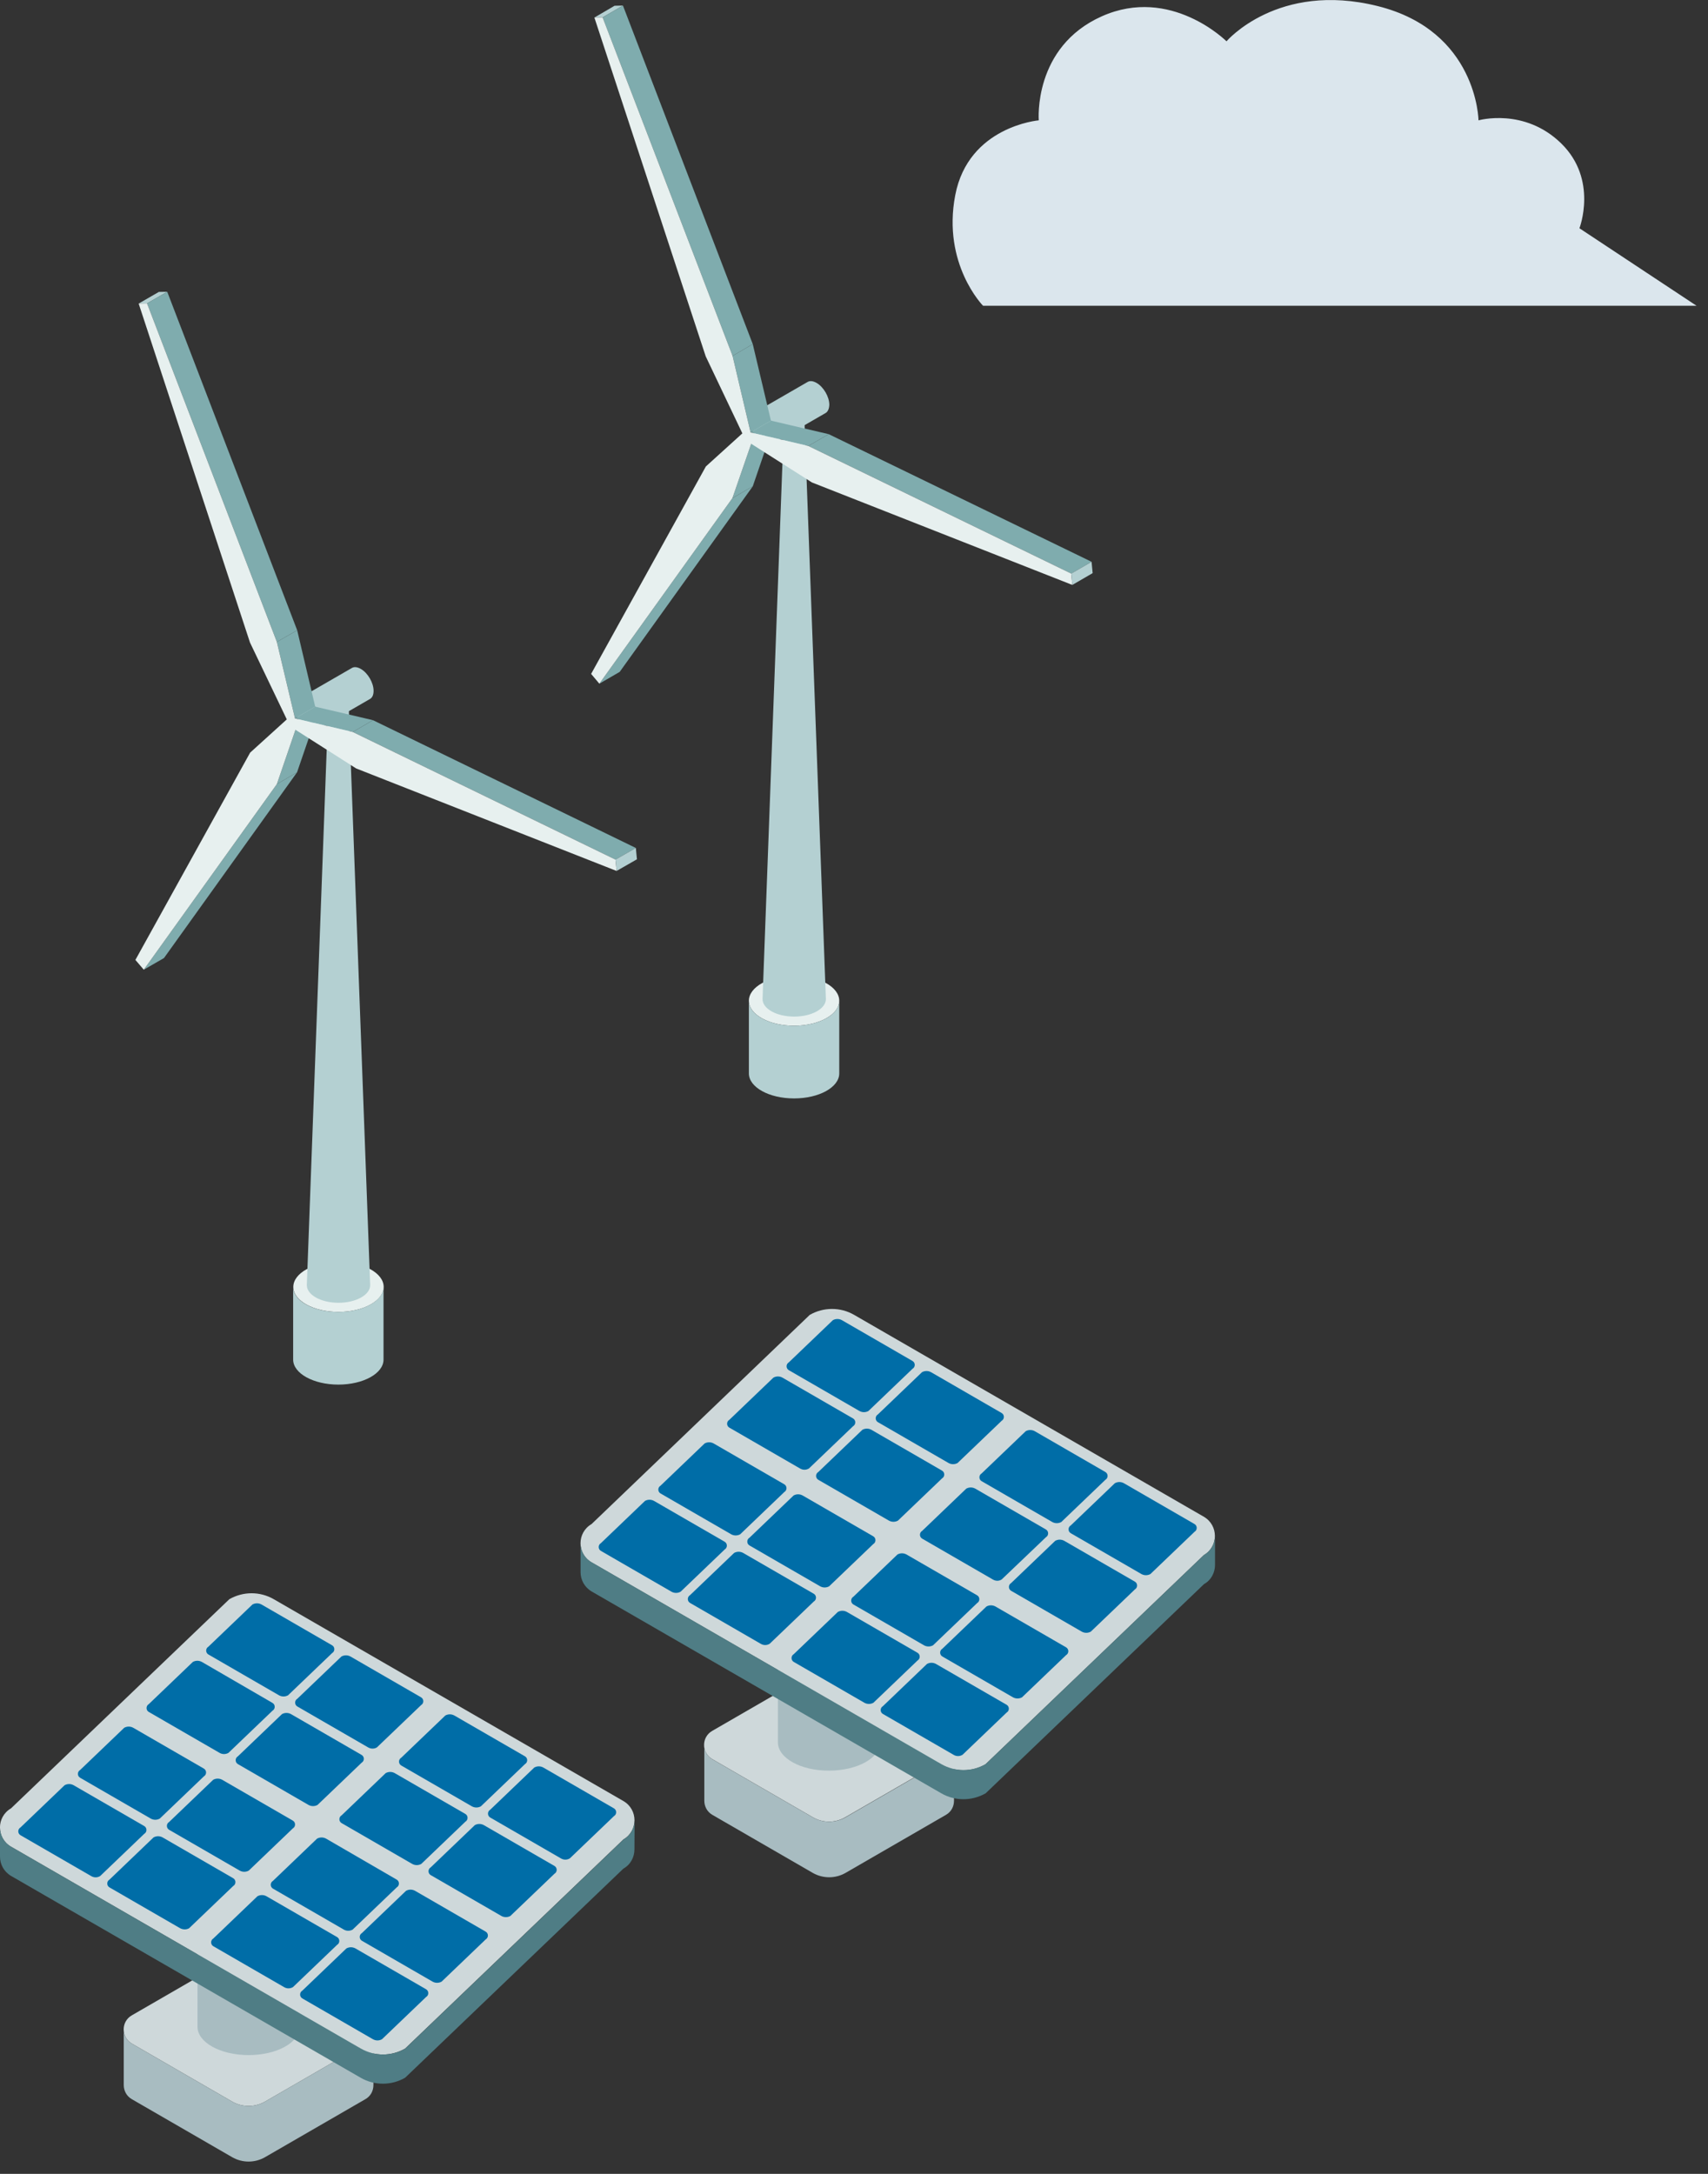 <?xml version="1.0" encoding="utf-8"?>
<!-- Generator: Adobe Illustrator 27.1.1, SVG Export Plug-In . SVG Version: 6.00 Build 0)  -->
<svg version="1.1" id="レイヤー_1" xmlns="http://www.w3.org/2000/svg" xmlns:xlink="http://www.w3.org/1999/xlink" x="0px"
	 y="0px" viewBox="0 0 110 140" style="enable-background:new 0 0 110 140;" xml:space="preserve">
<rect x="0" y="0" width="110" height="140" fill="#333333" stroke="none"/>
<style type="text/css">
	.st0{fill:#E7F0EF;}
	.st1{fill:#B4D0D2;}
	.st2{fill:#BEDCD9;}
	.st3{enable-background:new    ;}
	.st4{fill:#7FACAE;}
	.st5{fill:#CED8DA;}
	.st6{fill:#A8BCC1;}
	.st7{fill:#4F7D85;}
	.st8{fill:#006DA7;}
	.st9{fill:#DBE6ED;}
</style>
<g>
	<g>
		<g>
			<g>
				<g>
					<ellipse class="st0" cx="21.8" cy="82.88" rx="2.91" ry="1.61"/>
					<path class="st1" d="M18.88,87.56v-4.68c0,0.89,1.3,1.61,2.91,1.61c1.61,0,2.91-0.72,2.91-1.61v4.68c0,0.89-1.3,1.61-2.91,1.61
						C20.19,89.17,18.88,88.45,18.88,87.56z"/>
					<path class="st2" d="M22.43,45.05c0,0.19-0.28,0.35-0.64,0.35c-0.35,0-0.64-0.16-0.64-0.35c0-0.19,0.28-0.35,0.64-0.35
						C22.15,44.7,22.43,44.86,22.43,45.05z"/>
					<path class="st1" d="M19.76,82.77l1.4-37.72c0,0.19,0.28,0.35,0.64,0.35c0.35,0,0.64-0.16,0.64-0.35l1.4,37.72
						c0,0.62-0.91,1.13-2.04,1.13C20.67,83.9,19.76,83.39,19.76,82.77z"/>
					<g>
						<path class="st2" d="M19.81,45.07c0.45,0.26,0.82,0.89,0.82,1.41c0,0.52-0.37,0.73-0.82,0.47c-0.45-0.26-0.82-0.89-0.82-1.41
							C18.99,45.01,19.36,44.8,19.81,45.07z"/>
						<path class="st1" d="M23.82,45.02l-3.43,1.98c0.15-0.09,0.24-0.27,0.24-0.53c0-0.52-0.36-1.15-0.82-1.41
							c-0.23-0.13-0.43-0.14-0.58-0.06l3.43-1.98c0.15-0.09,0.35-0.07,0.58,0.06c0.45,0.26,0.82,0.89,0.82,1.41
							C24.06,44.76,23.97,44.94,23.82,45.02z"/>
					</g>
				</g>
				<g class="st3">
					<g>
						<polygon class="st4" points="17.83,50.5 19.13,49.74 10.56,61.7 9.26,62.45 						"/>
					</g>
					<g>
						<polygon class="st4" points="19.03,47 20.33,46.24 19.13,49.74 17.83,50.5 						"/>
					</g>
					<g>
						<polygon class="st4" points="17.83,41.34 19.14,40.59 20.3,45.51 19,46.27 						"/>
					</g>
					<g>
						<polygon class="st4" points="19,46.27 20.3,45.51 24.02,46.38 22.72,47.14 						"/>
					</g>
					<g>
						<polygon class="st1" points="8.93,19.55 10.23,18.8 10.77,18.79 9.47,19.54 						"/>
					</g>
					<g>
						<polygon class="st4" points="9.47,19.54 10.77,18.79 19.14,40.59 17.83,41.34 						"/>
					</g>
					<g>
						<polygon class="st4" points="22.72,47.14 24.02,46.38 40.95,54.61 39.64,55.36 						"/>
					</g>
					<g>
						<polygon class="st0" points="9.47,19.54 17.83,41.34 19,46.27 22.72,47.14 39.64,55.36 39.71,56.09 22.94,49.49 19.03,47 
							17.83,50.5 9.26,62.45 8.72,61.82 16.11,48.47 18.47,46.33 16.1,41.38 8.93,19.55 						"/>
					</g>
					<g>
						<polygon class="st1" points="39.64,55.36 40.95,54.61 41.02,55.34 39.71,56.09 						"/>
					</g>
				</g>
			</g>
		</g>
		<g>
			<g>
				<g>
					<ellipse class="st0" cx="51.14" cy="64.45" rx="2.91" ry="1.61"/>
					<path class="st1" d="M48.23,69.13v-4.68c0,0.89,1.3,1.61,2.91,1.61s2.91-0.72,2.91-1.61v4.68c0,0.89-1.3,1.61-2.91,1.61
						S48.23,70.02,48.23,69.13z"/>
					<path class="st2" d="M51.78,26.63c0,0.19-0.28,0.35-0.64,0.35s-0.64-0.16-0.64-0.35c0-0.19,0.28-0.35,0.64-0.35
						S51.78,26.43,51.78,26.63z"/>
					<path class="st1" d="M49.11,64.34l1.4-37.72c0,0.19,0.28,0.35,0.64,0.35s0.64-0.16,0.64-0.35l1.4,37.72
						c0,0.62-0.91,1.13-2.04,1.13C50.02,65.47,49.11,64.97,49.11,64.34z"/>
					<g>
						<path class="st2" d="M49.16,26.64c0.45,0.26,0.82,0.89,0.82,1.41c0,0.52-0.37,0.73-0.82,0.47c-0.45-0.26-0.82-0.89-0.82-1.41
							C48.34,26.59,48.7,26.38,49.16,26.64z"/>
						<path class="st1" d="M53.17,26.6l-3.43,1.98c0.15-0.09,0.24-0.27,0.24-0.53c0-0.52-0.36-1.15-0.82-1.41
							c-0.23-0.13-0.43-0.14-0.58-0.06l3.43-1.98c0.15-0.09,0.35-0.07,0.58,0.06c0.45,0.26,0.82,0.89,0.82,1.41
							C53.4,26.33,53.31,26.52,53.17,26.6z"/>
					</g>
				</g>
				<g class="st3">
					<g>
						<polygon class="st4" points="47.17,32.08 48.48,31.32 39.91,43.27 38.6,44.03 						"/>
					</g>
					<g>
						<polygon class="st4" points="48.38,28.58 49.68,27.82 48.48,31.32 47.17,32.08 						"/>
					</g>
					<g>
						<polygon class="st4" points="47.18,22.92 48.48,22.16 49.65,27.09 48.34,27.85 						"/>
					</g>
					<g>
						<polygon class="st4" points="48.34,27.85 49.65,27.09 53.37,27.96 52.06,28.72 						"/>
					</g>
					<g>
						<polygon class="st1" points="38.28,1.13 39.58,0.37 40.12,0.36 38.81,1.12 						"/>
					</g>
					<g>
						<polygon class="st4" points="38.81,1.12 40.12,0.36 48.48,22.16 47.18,22.92 						"/>
					</g>
					<g>
						<polygon class="st4" points="52.06,28.72 53.37,27.96 70.3,36.18 68.99,36.94 						"/>
					</g>
					<g>
						<polygon class="st0" points="38.81,1.12 47.18,22.92 48.34,27.85 52.06,28.72 68.99,36.94 69.06,37.67 52.29,31.07 
							48.38,28.58 47.17,32.08 38.6,44.03 38.07,43.4 45.46,30.04 47.81,27.91 45.45,22.95 38.28,1.13 						"/>
					</g>
					<g>
						<polygon class="st1" points="68.99,36.94 70.3,36.18 70.37,36.91 69.06,37.67 						"/>
					</g>
				</g>
			</g>
		</g>
	</g>
	<g>
		<g>
			<g>
				<g>
					<g>
						<path class="st5" d="M54.44,117.03l6.47-3.74c0.7-0.4,0.7-1.41,0-1.82l-6.47-3.74c-0.65-0.37-1.45-0.37-2.1,0l-6.47,3.74
							c-0.7,0.4-0.7,1.41,0,1.82l6.47,3.74C52.99,117.41,53.79,117.41,54.44,117.03z"/>
					</g>
					<path class="st6" d="M61.44,112.39c0,0.35-0.17,0.71-0.52,0.91l-6.47,3.74c-0.65,0.37-1.45,0.37-2.1,0l-6.47-3.74
						c-0.35-0.2-0.53-0.56-0.52-0.91l0,3.58c0,0.35,0.17,0.71,0.52,0.91l6.47,3.74c0.65,0.37,1.45,0.37,2.1,0l6.47-3.74
						c0.35-0.2,0.52-0.55,0.52-0.91V112.39z"/>
				</g>
				<g>
					<ellipse class="st5" cx="53.39" cy="101.1" rx="3.29" ry="1.82"/>
					<path class="st6" d="M50.1,112.21V101.1c0,1.01,1.47,1.82,3.29,1.82c1.82,0,3.29-0.82,3.29-1.82v11.11
						c0,1.01-1.47,1.82-3.29,1.82C51.57,114.04,50.1,113.22,50.1,112.21z"/>
				</g>
				<g>
					<g>
						<path class="st5" d="M63.47,113.62l14.06-13.47c0.95-0.55,0.95-1.92,0-2.47l-22.52-13c-0.88-0.51-1.97-0.51-2.86,0L38.1,98.15
							c-0.95,0.55-0.95,1.92,0,2.47l22.52,13C61.5,114.13,62.59,114.13,63.47,113.62z"/>
					</g>
					<path class="st7" d="M78.25,98.9c0,0.48-0.24,0.97-0.71,1.24l-14.06,13.47c-0.88,0.51-1.97,0.51-2.86,0l-22.52-13
						c-0.48-0.28-0.72-0.76-0.71-1.24l0,1.88c0,0.48,0.24,0.96,0.71,1.24l0,0l22.52,13c0.88,0.51,1.97,0.51,2.86,0l14.06-13.47l0,0
						c0.48-0.27,0.71-0.76,0.71-1.24L78.25,98.9z"/>
					<g>
						<path class="st8" d="M55.93,90.87l2.84-2.72c0.19-0.11,0.19-0.39,0-0.5l-4.55-2.63c-0.18-0.1-0.4-0.1-0.58,0l-2.84,2.72
							c-0.19,0.11-0.19,0.39,0,0.5l4.55,2.63C55.53,90.97,55.75,90.97,55.93,90.87z"/>
					</g>
					<g>
						<path class="st8" d="M52.1,94.57l2.84-2.72c0.19-0.11,0.19-0.39,0-0.5l-4.55-2.63c-0.18-0.1-0.4-0.1-0.58,0l-2.84,2.72
							c-0.19,0.11-0.19,0.39,0,0.5l4.55,2.63C51.7,94.68,51.92,94.68,52.1,94.57z"/>
					</g>
					<g>
						<path class="st8" d="M47.67,98.81l2.84-2.72c0.19-0.11,0.19-0.39,0-0.5l-4.55-2.63c-0.18-0.1-0.4-0.1-0.58,0l-2.84,2.72
							c-0.19,0.11-0.19,0.39,0,0.5l4.55,2.63C47.27,98.91,47.49,98.91,47.67,98.81z"/>
					</g>
					<g>
						<path class="st8" d="M43.83,102.51l2.84-2.72c0.19-0.11,0.19-0.39,0-0.5l-4.55-2.63c-0.18-0.1-0.4-0.1-0.58,0l-2.84,2.72
							c-0.19,0.11-0.19,0.39,0,0.5l4.55,2.63C43.43,102.61,43.65,102.61,43.83,102.51z"/>
					</g>
					<g>
						<path class="st8" d="M61.67,94.22l2.84-2.72c0.19-0.11,0.19-0.39,0-0.5l-4.55-2.63c-0.18-0.1-0.4-0.1-0.58,0l-2.84,2.72
							c-0.19,0.11-0.19,0.39,0,0.5l4.55,2.63C61.27,94.32,61.49,94.32,61.67,94.22z"/>
					</g>
					<g>
						<path class="st8" d="M57.83,97.93l2.84-2.72c0.19-0.11,0.19-0.39,0-0.5l-4.55-2.63c-0.18-0.1-0.4-0.1-0.58,0L52.7,94.8
							c-0.19,0.11-0.19,0.39,0,0.5l4.55,2.63C57.43,98.03,57.65,98.03,57.83,97.93z"/>
					</g>
					<g>
						<path class="st8" d="M53.4,102.16l2.84-2.72c0.19-0.11,0.19-0.39,0-0.5l-4.55-2.63c-0.18-0.1-0.4-0.1-0.58,0l-2.84,2.72
							c-0.19,0.11-0.19,0.39,0,0.5l4.55,2.63C53,102.26,53.22,102.26,53.4,102.16z"/>
					</g>
					<g>
						<path class="st8" d="M49.57,105.86l2.84-2.72c0.19-0.11,0.19-0.39,0-0.5l-4.55-2.63c-0.18-0.1-0.4-0.1-0.58,0l-2.84,2.72
							c-0.19,0.11-0.19,0.39,0,0.5l4.55,2.63C49.17,105.97,49.39,105.97,49.57,105.86z"/>
					</g>
					<g>
						<path class="st8" d="M68.35,98.02l2.84-2.72c0.19-0.11,0.19-0.39,0-0.5l-4.55-2.63c-0.18-0.1-0.4-0.1-0.58,0l-2.84,2.72
							c-0.19,0.11-0.19,0.39,0,0.5l4.55,2.63C67.95,98.12,68.17,98.12,68.35,98.02z"/>
					</g>
					<g>
						<g>
							<path class="st8" d="M64.51,101.72L67.36,99c0.19-0.11,0.19-0.39,0-0.5l-4.55-2.63c-0.18-0.1-0.4-0.1-0.58,0l-2.84,2.72
								c-0.19,0.11-0.19,0.39,0,0.5l4.55,2.63C64.12,101.83,64.34,101.83,64.51,101.72z"/>
						</g>
					</g>
					<g>
						<path class="st8" d="M60.09,105.96l2.84-2.72c0.19-0.11,0.19-0.39,0-0.5l-4.55-2.63c-0.18-0.1-0.4-0.1-0.58,0l-2.84,2.72
							c-0.19,0.11-0.19,0.39,0,0.5l4.55,2.63C59.69,106.06,59.91,106.06,60.09,105.96z"/>
					</g>
					<g>
						<path class="st8" d="M56.25,109.66l2.84-2.72c0.19-0.11,0.19-0.39,0-0.5l-4.55-2.63c-0.18-0.1-0.4-0.1-0.58,0l-2.84,2.72
							c-0.19,0.11-0.19,0.39,0,0.5l4.55,2.63C55.85,109.76,56.07,109.76,56.25,109.66z"/>
					</g>
					<g>
						<path class="st8" d="M74.09,101.37l2.84-2.72c0.19-0.11,0.19-0.39,0-0.5l-4.55-2.63c-0.18-0.1-0.4-0.1-0.58,0l-2.84,2.72
							c-0.19,0.11-0.19,0.39,0,0.5l4.55,2.63C73.69,101.47,73.91,101.47,74.09,101.37z"/>
					</g>
					<g>
						<path class="st8" d="M70.25,105.08l2.84-2.72c0.19-0.11,0.19-0.39,0-0.5l-4.55-2.63c-0.18-0.1-0.4-0.1-0.58,0l-2.84,2.72
							c-0.19,0.11-0.19,0.39,0,0.5l4.55,2.63C69.85,105.18,70.07,105.18,70.25,105.08z"/>
					</g>
					<g>
						<path class="st8" d="M65.82,109.31l2.84-2.72c0.19-0.11,0.19-0.39,0-0.5l-4.55-2.63c-0.18-0.1-0.4-0.1-0.58,0l-2.84,2.72
							c-0.19,0.11-0.19,0.39,0,0.5l4.55,2.63C65.42,109.41,65.64,109.41,65.82,109.31z"/>
					</g>
					<g>
						<path class="st8" d="M61.99,113.01l2.84-2.72c0.19-0.11,0.19-0.39,0-0.5l-4.55-2.63c-0.18-0.1-0.4-0.1-0.58,0l-2.84,2.72
							c-0.19,0.11-0.19,0.39,0,0.5l4.55,2.63C61.59,113.12,61.81,113.12,61.99,113.01z"/>
					</g>
				</g>
			</g>
			<g>
				<g>
					<g>
						<path class="st5" d="M17.06,135.35l6.47-3.74c0.7-0.4,0.7-1.41,0-1.82l-6.47-3.74c-0.65-0.37-1.45-0.37-2.1,0l-6.47,3.74
							c-0.7,0.4-0.7,1.41,0,1.82l6.47,3.74C15.61,135.72,16.41,135.72,17.06,135.35z"/>
					</g>
					<path class="st6" d="M24.05,130.7c0,0.35-0.17,0.71-0.52,0.91l-6.47,3.74c-0.65,0.37-1.45,0.37-2.1,0l-6.47-3.74
						c-0.35-0.2-0.53-0.56-0.52-0.91v3.58c0,0.35,0.17,0.71,0.52,0.91l6.47,3.74c0.65,0.37,1.45,0.37,2.1,0l6.47-3.74
						c0.35-0.2,0.52-0.55,0.52-0.91V130.7z"/>
				</g>
				<g>
					<ellipse class="st5" cx="16.01" cy="119.42" rx="3.29" ry="1.82"/>
					<path class="st6" d="M12.72,130.53v-11.11c0,1.01,1.47,1.82,3.29,1.82c1.82,0,3.29-0.82,3.29-1.82v11.11
						c0,1.01-1.47,1.82-3.29,1.82C14.19,132.35,12.72,131.53,12.72,130.53z"/>
				</g>
				<g>
					<g>
						<path class="st5" d="M26.09,131.93l14.06-13.47c0.95-0.55,0.95-1.92,0-2.47l-22.52-13c-0.88-0.51-1.97-0.51-2.86,0
							L0.71,116.46c-0.95,0.55-0.95,1.92,0,2.47l22.52,13C24.12,132.44,25.2,132.44,26.09,131.93z"/>
					</g>
					<path class="st7" d="M40.87,117.22c0,0.48-0.24,0.97-0.71,1.24l-14.06,13.47c-0.88,0.51-1.97,0.51-2.86,0l-22.52-13
						C0.24,118.66,0,118.17,0,117.69l0,1.88c0,0.48,0.24,0.96,0.71,1.24v0l22.52,13c0.88,0.51,1.97,0.51,2.86,0l14.06-13.47v0
						c0.48-0.27,0.71-0.76,0.71-1.24L40.87,117.22z"/>
					<g>
						<path class="st8" d="M18.55,109.18l2.84-2.72c0.19-0.11,0.19-0.39,0-0.5l-4.55-2.63c-0.18-0.1-0.4-0.1-0.58,0l-2.84,2.72
							c-0.19,0.11-0.19,0.39,0,0.5l4.55,2.63C18.15,109.28,18.37,109.28,18.55,109.18z"/>
					</g>
					<g>
						<path class="st8" d="M14.71,112.89l2.84-2.72c0.19-0.11,0.19-0.39,0-0.5L13,107.03c-0.18-0.1-0.4-0.1-0.58,0l-2.84,2.72
							c-0.19,0.11-0.19,0.39,0,0.5l4.55,2.63C14.31,112.99,14.53,112.99,14.71,112.89z"/>
					</g>
					<g>
						<path class="st8" d="M10.29,117.12l2.84-2.72c0.19-0.11,0.19-0.39,0-0.5l-4.55-2.63c-0.18-0.1-0.4-0.1-0.58,0l-2.84,2.72
							c-0.19,0.11-0.19,0.39,0,0.5l4.55,2.63C9.89,117.22,10.11,117.22,10.29,117.12z"/>
					</g>
					<g>
						<path class="st8" d="M6.45,120.82l2.84-2.72c0.19-0.11,0.19-0.39,0-0.5l-4.55-2.63c-0.18-0.1-0.4-0.1-0.58,0l-2.84,2.72
							c-0.19,0.11-0.19,0.39,0,0.5l4.55,2.63C6.05,120.93,6.27,120.93,6.45,120.82z"/>
					</g>
					<g>
						<path class="st8" d="M24.28,112.53l2.84-2.72c0.19-0.11,0.19-0.39,0-0.5l-4.55-2.63c-0.18-0.1-0.4-0.1-0.58,0l-2.84,2.72
							c-0.19,0.11-0.19,0.39,0,0.5l4.55,2.63C23.89,112.64,24.11,112.64,24.28,112.53z"/>
					</g>
					<g>
						<path class="st8" d="M20.45,116.24l2.84-2.72c0.19-0.11,0.19-0.39,0-0.5l-4.55-2.63c-0.18-0.1-0.4-0.1-0.58,0l-2.84,2.72
							c-0.19,0.11-0.19,0.39,0,0.5l4.55,2.63C20.05,116.34,20.27,116.34,20.45,116.24z"/>
					</g>
					<g>
						<path class="st8" d="M16.02,120.47l2.84-2.72c0.19-0.11,0.19-0.39,0-0.5l-4.55-2.63c-0.18-0.1-0.4-0.1-0.58,0l-2.84,2.72
							c-0.19,0.11-0.19,0.39,0,0.5l4.55,2.63C15.62,120.57,15.84,120.57,16.02,120.47z"/>
					</g>
					<g>
						<path class="st8" d="M12.18,124.18l2.84-2.72c0.19-0.11,0.19-0.39,0-0.5l-4.55-2.63c-0.18-0.1-0.4-0.1-0.58,0l-2.84,2.72
							c-0.19,0.11-0.19,0.39,0,0.5l4.55,2.63C11.79,124.28,12.01,124.28,12.18,124.18z"/>
					</g>
					<g>
						<path class="st8" d="M30.97,116.33l2.84-2.72c0.19-0.11,0.19-0.39,0-0.5l-4.55-2.63c-0.18-0.1-0.4-0.1-0.58,0l-2.84,2.72
							c-0.19,0.11-0.19,0.39,0,0.5l4.55,2.63C30.57,116.43,30.79,116.43,30.97,116.33z"/>
					</g>
					<g>
						<path class="st8" d="M27.13,120.04l2.84-2.72c0.19-0.11,0.19-0.39,0-0.5l-4.55-2.63c-0.18-0.1-0.4-0.1-0.58,0L22,116.91
							c-0.19,0.11-0.19,0.39,0,0.5l4.55,2.63C26.73,120.14,26.95,120.14,27.13,120.04z"/>
					</g>
					<g>
						<path class="st8" d="M22.71,124.27l2.84-2.72c0.19-0.11,0.19-0.39,0-0.5L21,118.41c-0.18-0.1-0.4-0.1-0.58,0l-2.84,2.72
							c-0.19,0.11-0.19,0.39,0,0.5l4.55,2.63C22.31,124.37,22.53,124.37,22.71,124.27z"/>
					</g>
					<g>
						<path class="st8" d="M18.87,127.97l2.84-2.72c0.19-0.11,0.19-0.39,0-0.5l-4.55-2.63c-0.18-0.1-0.4-0.1-0.58,0l-2.84,2.72
							c-0.19,0.11-0.19,0.39,0,0.5l4.55,2.63C18.47,128.08,18.69,128.08,18.87,127.97z"/>
					</g>
					<g>
						<path class="st8" d="M36.7,119.68l2.84-2.72c0.19-0.11,0.19-0.39,0-0.5l-4.55-2.63c-0.18-0.1-0.4-0.1-0.58,0l-2.84,2.72
							c-0.19,0.11-0.19,0.39,0,0.5l4.55,2.63C36.3,119.79,36.52,119.79,36.7,119.68z"/>
					</g>
					<g>
						<path class="st8" d="M32.87,123.39l2.84-2.72c0.19-0.11,0.19-0.39,0-0.5l-4.55-2.63c-0.18-0.1-0.4-0.1-0.58,0l-2.84,2.72
							c-0.19,0.11-0.19,0.39,0,0.5l4.55,2.63C32.47,123.49,32.69,123.49,32.87,123.39z"/>
					</g>
					<g>
						<path class="st8" d="M28.44,127.62l2.84-2.72c0.19-0.11,0.19-0.39,0-0.5l-4.55-2.63c-0.18-0.1-0.4-0.1-0.58,0l-2.84,2.72
							c-0.19,0.11-0.19,0.39,0,0.5l4.55,2.63C28.04,127.72,28.26,127.72,28.44,127.62z"/>
					</g>
					<g>
						<path class="st8" d="M24.6,131.33l2.84-2.72c0.19-0.11,0.19-0.39,0-0.5l-4.55-2.63c-0.18-0.1-0.4-0.1-0.58,0l-2.84,2.72
							c-0.19,0.11-0.19,0.39,0,0.5l4.55,2.63C24.2,131.43,24.42,131.43,24.6,131.33z"/>
					</g>
				</g>
			</g>
		</g>
	</g>
	<g>
		<path class="st9" d="M109.26,19.69H63.31c0,0-2.64-2.68-1.79-7.12s5.38-4.82,5.38-4.82s-0.38-4.72,4.06-6.7s8.03,1.61,8.03,1.61
			s3.3-3.87,9.73-2.27s6.5,7.36,6.5,7.36s2.95-0.84,5.33,1.49s1.17,5.46,1.17,5.46L109.26,19.69z"/>
	</g>
</g>
</svg>
